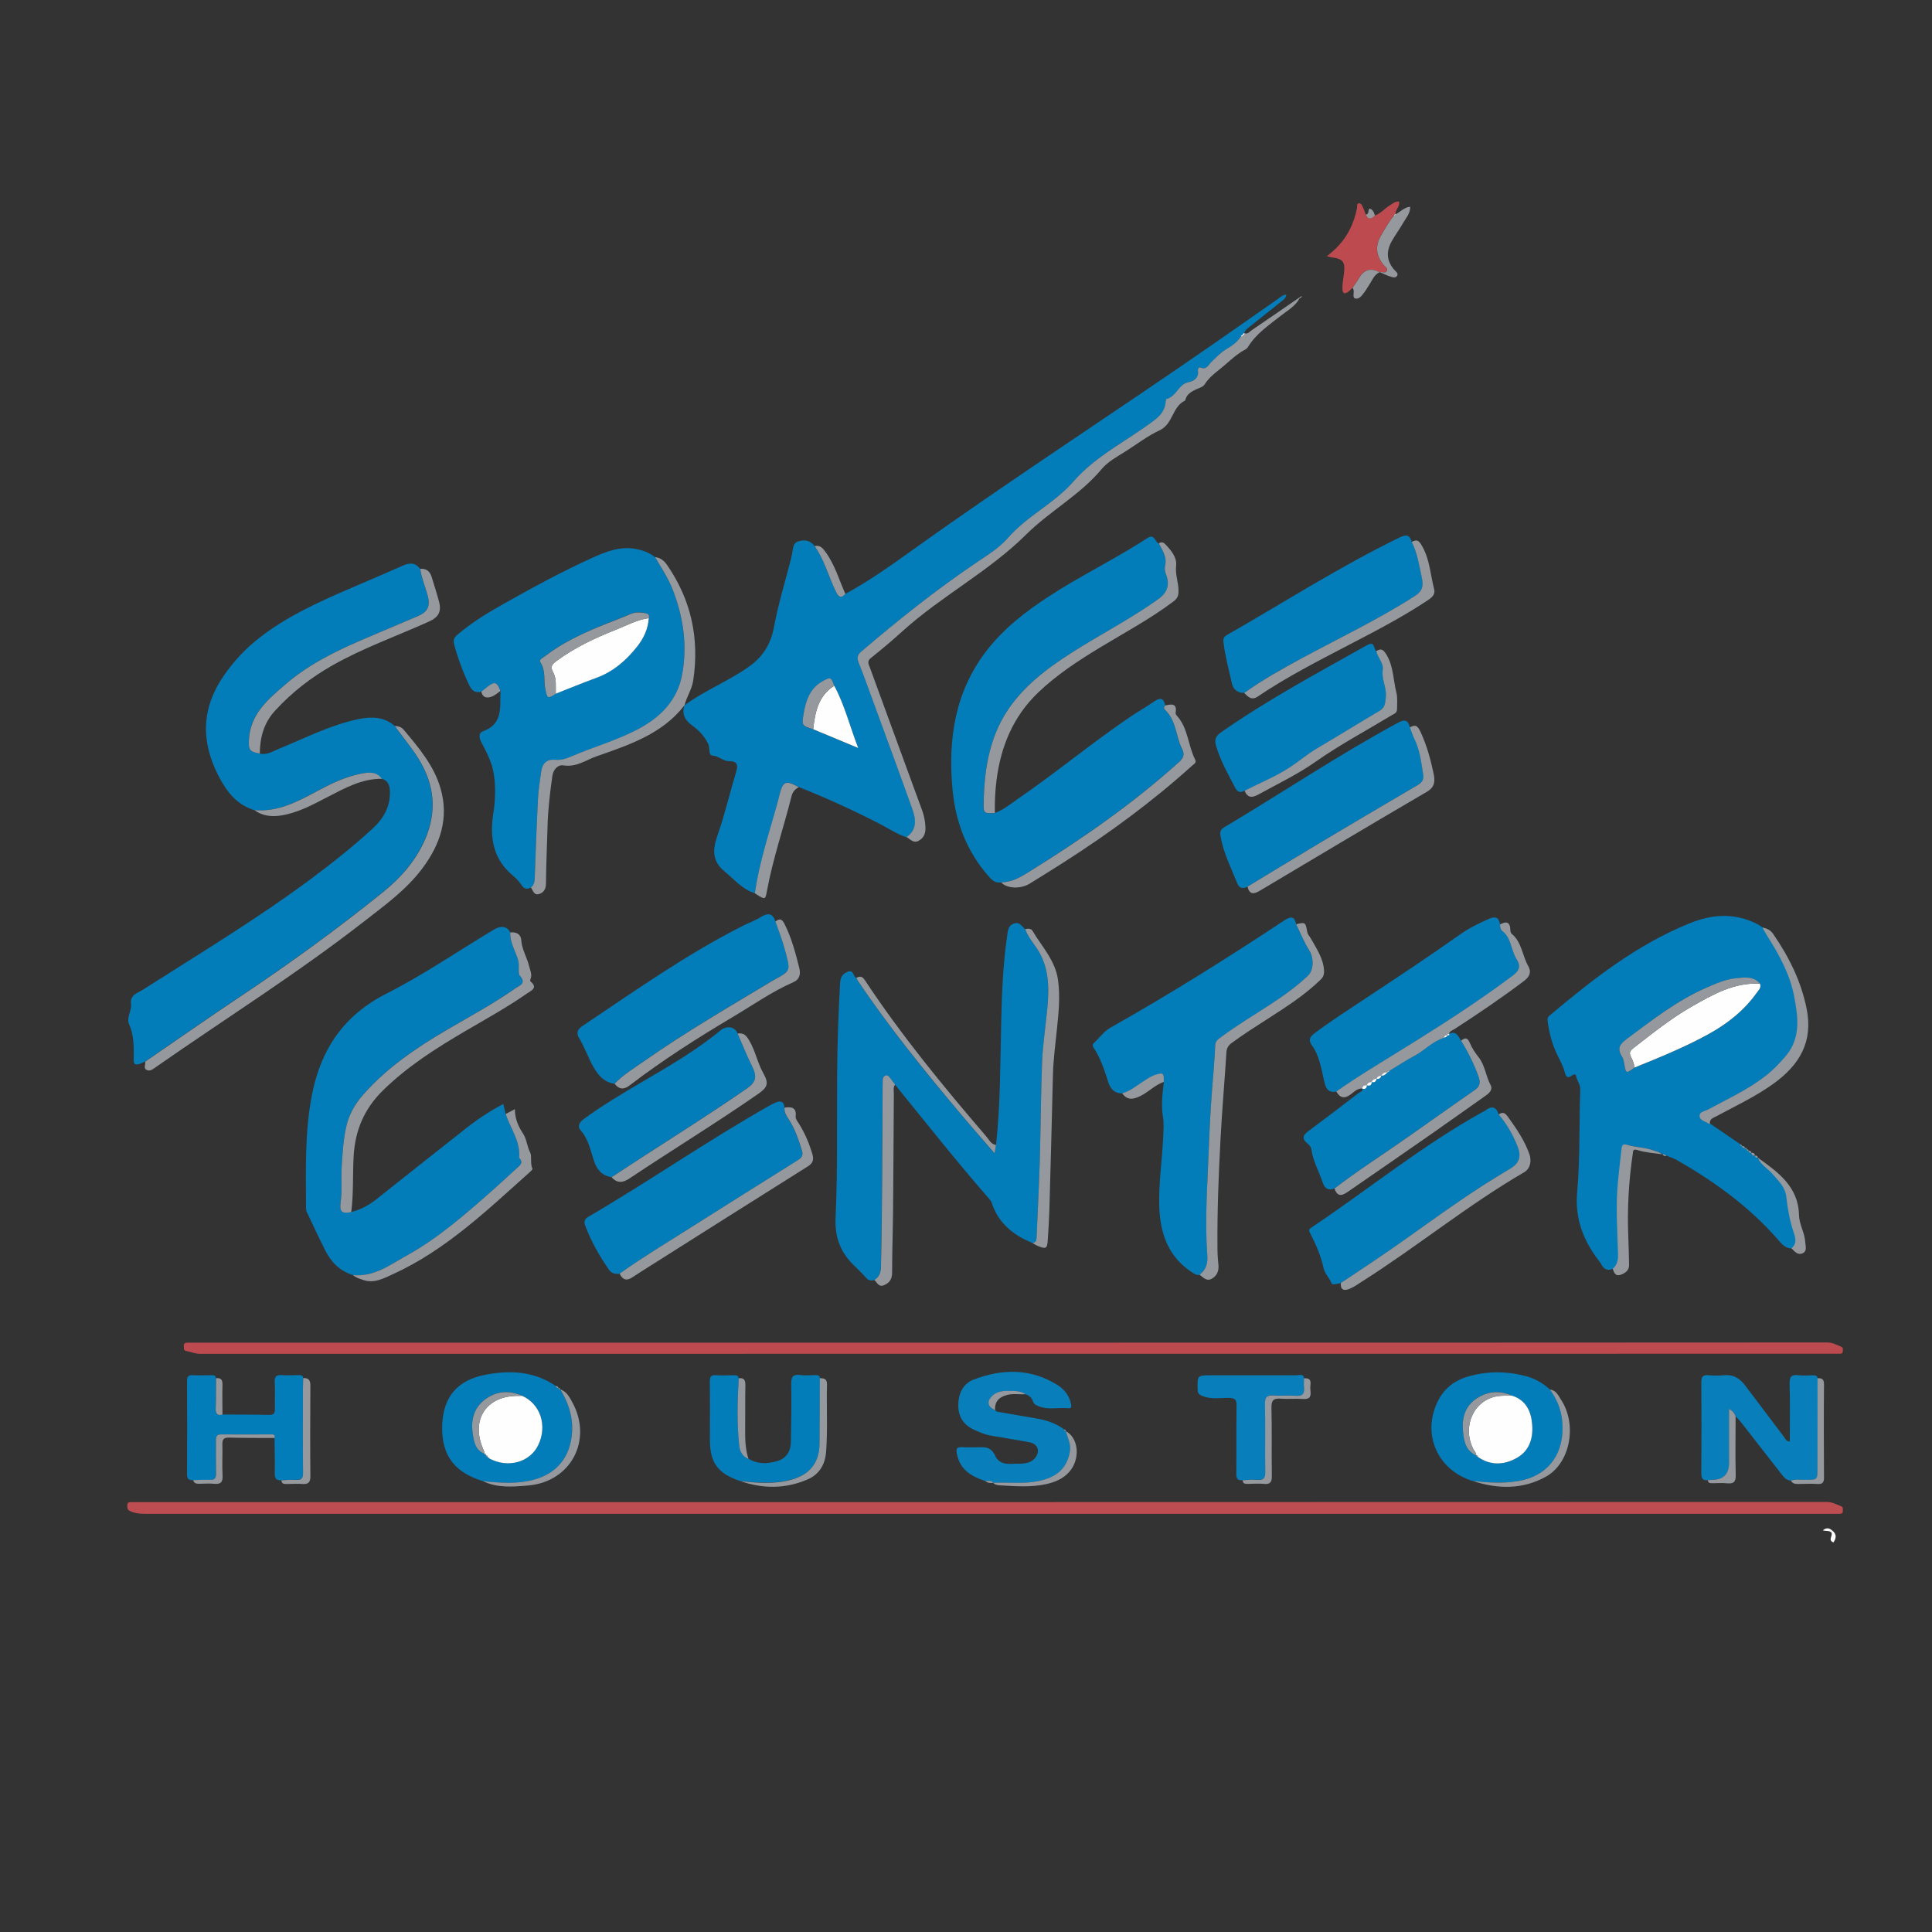 <?xml version="1.0" encoding="UTF-8"?>
<svg id="Layer_1" data-name="Layer 1" xmlns="http://www.w3.org/2000/svg" viewBox="0 0 200 200">
  <rect x="0" y="0" width="200" height="200" fill="#333333" stroke="none"/>
  <defs>
    <style>
      .cls-1 {
        fill: #027dba;
      }

      .cls-2 {
        fill: #fefefe;
      }

      .cls-3 {
        fill: #bc4a4e;
      }

      .cls-4 {
        fill: #be4d51;
      }

      .cls-5 {
        fill: #087fba;
      }

      .cls-6 {
        fill: #95999d;
      }
    </style>
  </defs>
  <path class="cls-1" d="M78.14,92.47c-1.29-.4-2.12-1.43-3.11-2.24-1.31-1.06-1.28-2.25-.76-3.74,.77-2.19,1.29-4.46,1.96-6.68,.22-.74-.06-1.03-.72-1.01-.67,.01-1.1-.55-1.79-.59-.39-.02-.2-.8-.42-1.23-.39-.78-.93-1.36-1.61-1.85-.74-.53-1.15-1.17-.84-2.11,0,0,0,0,0,0,2.11-1.57,4.6-2.51,6.72-4.04,1.37-.98,2.22-2.27,2.54-4.02,.45-2.42,1.18-4.78,1.79-7.17,.04-.16,.07-.33,.1-.49,.11-.5,.05-1.11,.71-1.28,.63-.17,1.2-.06,1.62,.51,1.02,1.46,1.44,3.2,2.23,4.77,.26,.53,.53,.67,.95,.18,2.42-1.31,4.66-2.9,6.88-4.49,10.3-7.38,20.95-14.26,31.36-21.48,2.19-1.52,4.36-3.05,6.55-4.57,.24-.17,.45-.4,.86-.45-.06,.44-.37,.59-.6,.78-1.05,.86-2.13,1.69-3.18,2.54-.23,.19-.51,.35-.57,.68,0,0,.02,0,.02,0-.13-.02-.17,.06-.17,.18h0c-.12-.01-.17,.07-.2,.17-.38,.6-.95,.97-1.54,1.33-.57,.35-1.03,.84-1.51,1.3-.31,.3-.49,.85-1.12,.58-.17-.07-.3,.13-.27,.32,.11,.73-.41,1.08-.93,1.18-1.1,.2-1.29,1.53-2.33,1.75-.05,.01-.08,.2-.08,.3-.06,.83-.54,1.42-1.16,1.89-2.8,2.13-6.03,3.64-8.42,6.39-1.94,2.23-4.76,3.52-6.75,5.81-.85,.97-2.06,1.74-3.19,2.5-4.2,2.82-8.14,5.96-11.98,9.25-.4,.35-.48,.65-.29,1.13,.46,1.16,.88,2.33,1.31,3.5,1.41,3.85,2.83,7.7,4.21,11.56,.39,1.09,.62,2.22-.57,3.04-.97-.31-1.82-.89-2.72-1.36-2.75-1.41-5.55-2.7-8.42-3.83-1.37-.76-1.64-.64-2.02,.88-.11,.45-.24,.91-.36,1.36-.81,2.89-1.74,5.76-2.17,8.74Zm8.22-21.47c-.33-.91-.38-.93-1.19-.48-1.35,.75-1.76,2.05-1.99,3.44-.19,1.17-.17,1.18,1,1.54,1.48,.62,2.96,1.23,4.66,1.94-.89-2.3-1.41-4.47-2.48-6.44Z"/>
  <path class="cls-1" d="M26.31,83.86c-1.8-.56-2.83-1.88-3.67-3.5-1.87-3.6-1.8-7.05,.53-10.42,1.03-1.5,2.26-2.81,3.69-3.92,2.78-2.17,5.95-3.62,9.16-5.01,1.91-.82,3.82-1.63,5.71-2.47,.69-.3,1.28-.31,1.76,.35,.14,.96,.53,1.86,.78,2.79,.3,1.09-.02,1.68-1.04,2.11-.97,.41-1.94,.82-2.9,1.23-3.77,1.6-7.62,3.09-10.77,5.81-1.79,1.54-3.67,3.06-3.8,5.76-.05,.98,.06,1.25,1.1,1.41,.77,.2,1.38-.23,2.04-.5,2.73-1.11,5.36-2.48,8.27-3.07,1.27-.26,2.59-.24,3.68,.71,.8,1.13,1.71,2.18,2.44,3.36,1.68,2.69,1.96,5.48,.69,8.4-.95,2.19-2.49,3.94-4.32,5.42-4.77,3.85-9.73,7.45-14.83,10.85-3.3,2.2-6.55,4.48-9.82,6.72-.23,.1-.45,.23-.68,.28-.29,.06-.5,.03-.49-.41,.02-1.26,.06-2.52-.47-3.72-.32-.71,.29-1.39,.19-2.11-.13-.94,.67-1.12,1.22-1.47,5.92-3.77,11.93-7.39,17.56-11.59,2.16-1.61,4.27-3.29,6.25-5.11,1.12-1.03,1.84-2.29,1.77-3.88-.02-.58-.19-1.1-.86-1.26-.57-.79-1.38-.68-2.15-.53-1.61,.31-3.08,1.02-4.52,1.79-2.05,1.1-4.1,2.21-6.55,1.98Z"/>
  <path class="cls-1" d="M166.94,131.36c-.56,.22-.93,.02-1.18-.5-.06-.12-.16-.23-.24-.34-1.61-2.1-2.5-4.34-2.25-7.13,.31-3.5,.19-7.04,.32-10.56,.02-.58-.35-.95-.44-1.46-.04-.21-.25-.16-.4-.05-.54,.39-.65,.11-.79-.41-.16-.58-.46-1.12-.73-1.67-.56-1.15-.88-2.36-1.03-3.62-.03-.28,.11-.41,.28-.55,4.43-3.71,8.95-7.27,14.38-9.47,2.4-.98,4.71-1.13,7.05,.06,.2,.1,.37,.24,.56,.36,.16,.29,.32,.58,.5,.86,1.24,1.95,2.35,3.97,2.79,6.27,.42,2.17,.71,4.35-.93,6.24-.62,.71-1.27,1.39-2.02,1.98-1.83,1.42-3.93,2.38-5.95,3.48-.33,.18-.88,.24-.89,.64-.01,.5,.59,.58,.93,.83,.04,.03,.11,.02,.16,.02,1.04,.71,2.07,1.41,3.11,2.12,.02,.12,.09,.18,.21,.18,0,0,0,0,0,0,.04,.17,.16,.22,.32,.2,0,0,0,0,0,0,0,.11,.07,.16,.18,.16,0,0,0,0,0,0,0,.11,.07,.16,.18,.16,0,0,0,0,0,0,.04,.18,.15,.23,.32,.2h0c0,.23,.13,.33,.36,.31,0,0,0,0,0,0,.03,.19,.14,.24,.31,.2,0,0,0,0,0,0,.27,.73,.98,1.08,1.46,1.63,.63,.73,1.37,1.38,1.48,2.42,.13,1.21,.34,2.39,.72,3.55,.17,.52,.47,1.25-.19,1.77-.74,.01-1.12-.52-1.54-1-2.96-3.37-6.54-5.95-10.41-8.16-.31-.17-.65-.28-.98-.41-.11-.15-.25-.18-.42-.15,0,0-.06-.02-.06-.02-.22-.24-.54-.27-.82-.38-.89-.34-1.86-.33-2.75-.59-.5-.15-.58,.04-.62,.41-.13,1.1-.25,2.2-.36,3.3-.26,2.55-.07,5.1,0,7.65,.02,.6-.1,1.09-.56,1.48Zm15.25-29.53c-.69-.82-1.66-.63-2.5-.55-1.07,.1-2.08,.56-3.07,.99-3.04,1.31-5.6,3.35-8.23,5.3-.71,.53-1.01,1-.48,1.81,.15,.22,.2,.52,.24,.79,.16,.99,.19,1,1.04,.36,2.62-1.06,5.24-2.12,7.71-3.49,1.94-1.07,3.65-2.43,4.95-4.25,.2-.28,.5-.54,.34-.95Z"/>
  <path class="cls-1" d="M54.96,91.88c-.4,.2-.7,.16-.97-.25-.22-.34-.51-.67-.83-.93-2.11-1.72-2.49-3.97-2.09-6.51,.21-1.34,.26-2.71,.05-4.06-.17-1.13-.69-2.15-1.22-3.15-.26-.48-.47-1.07,.13-1.29,2.1-.78,1.7-2.56,1.78-4.16-.33-.92-.58-1.01-1.28-.48-.24,.18-.47,.36-.7,.55-.61,.16-.96-.07-1.24-.64-.66-1.38-1.19-2.8-1.58-4.27-.12-.45,.01-.7,.34-.98,1.44-1.23,3.04-2.22,4.68-3.14,3.04-1.71,6.09-3.38,9.27-4.82,1.42-.64,2.86-1.22,4.47-.93,.75,.13,1.44,.38,2.04,.86,.64,1.1,1.35,2.15,1.82,3.35,1.11,2.85,1.54,5.79,.99,8.79-.49,2.67-2.22,4.44-4.58,5.68-2.21,1.17-4.62,1.85-6.91,2.82-.54,.23-1.06,.4-1.67,.34-.82-.08-1.3,.36-1.43,1.18-.14,.96-.29,1.92-.34,2.88-.14,2.76-.24,5.53-.34,8.3-.01,.36-.12,.64-.39,.87Zm12.2-27.89c.06-.29,0-.45-.34-.52-.53-.11-1.02-.14-1.54,.08-1.09,.46-2.21,.87-3.31,1.33-1.97,.83-3.89,1.75-5.59,3.06-.2,.16-.63,.33-.45,.6,.57,.89,.32,1.89,.52,2.82,.2,.96,.24,.98,1.08,.44,1.39-.54,2.77-1.11,4.18-1.63,1.76-.64,3.1-1.8,4.24-3.24,.68-.86,1.14-1.83,1.21-2.95Z"/>
  <path class="cls-1" d="M102.99,84.16c.92-.34,1.66-.96,2.45-1.51,3.95-2.71,7.62-5.78,11.59-8.46,.8-.54,1.65-1.02,2.44-1.57,.62-.43,1-.38,1.15,.41-.25,.22-.08,.4,.08,.56,.53,.53,.78,1.2,.99,1.9,.2,.66,.33,1.36,.64,1.97,.33,.64,.19,1.01-.32,1.46-4.79,4.3-10.04,7.94-15.49,11.33-.91,.56-1.79,1.1-2.9,1.09-.52,.1-.86-.16-1.2-.54-2.33-2.6-3.51-5.7-3.82-9.12-.47-5.17,.25-10.08,3.54-14.33,1.75-2.27,3.98-4,6.36-5.56,3.34-2.19,6.95-3.92,10.3-6.1,.72-.47,.75,.41,1.15,.57,.36,.71,.85,1.4,.66,2.26-.08,.35-.05,.62,.08,.95,.43,1.07,.16,1.87-.78,2.55-2.54,1.84-5.32,3.3-7.99,4.94-2.65,1.63-5.23,3.37-7.14,5.9-2.28,3.01-2.88,6.53-2.96,10.19-.02,1.17,0,1.17,1.16,1.12Z"/>
  <path class="cls-1" d="M36.52,131.99c-1.33-.41-2.23-1.32-2.84-2.53-.66-1.31-1.28-2.64-1.91-3.97-.06-.12-.09-.26-.09-.4-.01-3.94-.15-7.88,.62-11.79,.93-4.72,3.31-8.22,7.74-10.46,3.75-1.9,7.25-4.3,10.86-6.47,.24-.14,.48-.3,.74-.37,.51-.13,.93,.02,1.18,.52-.04,1.03,.52,1.9,.81,2.83,.18,.58-.05,1.37,.18,1.63,.71,.82-.01,1.01-.41,1.29-2.27,1.6-4.71,2.91-7.1,4.31-3.2,1.87-6.23,3.92-8.7,6.73-.88,1-1.5,2.1-1.78,3.41-.29,1.36-.37,2.74-.45,4.12-.07,1.22,.06,2.44-.11,3.65-.13,.93,.14,1.18,1.11,.97,.93-.22,1.75-.66,2.5-1.24,3.15-2.49,6.29-5,9.44-7.47,1.17-.92,2.42-1.74,3.79-2.47,.09,.38,.17,.71,.25,1.04,.47,1.49,1.53,2.8,1.39,4.49,0,.04,.05,.1,.08,.14,.29,.35,.12,.59-.16,.84-.82,.74-1.63,1.5-2.46,2.24-2.88,2.56-5.77,5.11-9.16,6.98-1.72,.95-3.36,2.21-5.52,1.98Z"/>
  <path class="cls-1" d="M106.85,128.66c-1.98-.81-3.52-2.06-4.2-4.18-.05-.15-.17-.28-.28-.41-3.35-3.84-6.51-7.84-9.72-11.79-.18-.24-.36-.49-.55-.72-.1-.13-.22-.28-.41-.22-.2,.06-.3,.23-.32,.44-.01,.17-.01,.33-.01,.5-.04,6.26-.03,12.51-.17,18.77-.01,.64-.14,1.13-.7,1.46-.31,.09-.58,.06-.81-.21-.37-.41-.76-.81-1.16-1.19-1.47-1.38-2.12-2.94-2.02-5.07,.22-4.95,.13-9.92,.16-14.88,.02-3.11,.13-6.21,.3-9.31,.03-.64,.21-1.04,.81-1.26,.64-.23,.53,.52,.88,.65,.05,.1,.09,.2,.15,.29,3.26,4.87,6.95,9.42,10.73,13.89,1.1,1.31,2.23,2.59,3.43,3.98,.07-.39,.11-.63,.15-.87,.47-4.3,.43-8.63,.54-12.95,.07-2.94,.19-5.87,.62-8.78,.07-.5,.1-.99,.7-1.2,.61-.21,.81,.33,1.16,.59,.27,.74,.77,1.33,1.2,1.98,1.25,1.85,1.29,3.96,1.1,6.09-.17,1.88-.47,3.74-.55,5.62-.14,3.41-.14,6.83-.24,10.24-.08,2.63-.22,5.26-.33,7.9-.01,.31,0,.64-.46,.64Z"/>
  <path class="cls-1" d="M116.17,113.18c-.81,.03-1.23-.49-1.44-1.15-.4-1.24-.78-2.48-1.52-3.57-.13-.19-.12-.35,.05-.51,.57-.52,1.02-1.19,1.7-1.57,6.15-3.47,12.13-7.22,18.02-11.12,.72-.47,1.06-.34,1.2,.43,.45,.91,.83,1.86,1.36,2.71,.46,.74,.49,2.01-.13,2.6-1.19,1.13-2.52,2.08-3.89,2.98-1.71,1.13-3.48,2.17-5.13,3.4-.28,.21-.57,.38-.59,.83-.07,1.46-.2,2.93-.31,4.39-.17,2.13-.29,4.25-.36,6.39-.13,3.65-.43,7.3-.15,10.96,.06,.84-.13,1.52-.82,2.03-.26,.04-.45-.07-.67-.21-2.5-1.58-3.37-3.98-3.48-6.78-.09-2.41,.29-4.8,.4-7.21,.03-.72,.1-1.44-.02-2.15-.2-1.21-.06-2.41,.09-3.61,.05-.93-.06-1-.95-.71-.48,.16-.87,.46-1.28,.73-.67,.43-1.28,.95-2.07,1.16Z"/>
  <path class="cls-4" d="M102.33,156.71c-29.08,0-58.15,0-87.23,0-.55,0-1.06-.03-1.59-.26-.38-.17-.32-.38-.33-.64,0-.34,.24-.31,.46-.31,.19,0,.39,0,.58,0,58.29,0,116.58,0,174.87-.02,.58,0,1,.25,1.49,.44,.26,.1,.18,.31,.19,.49,.02,.28-.18,.3-.39,.3-.25,0-.5,0-.75,0-29.1,0-58.21,0-87.31,0Z"/>
  <path class="cls-3" d="M104.57,138.99c28.18,0,56.37,0,84.55-.02,.58,0,1,.24,1.48,.44,.25,.1,.17,.32,.16,.5,0,.23-.19,.23-.36,.23-.19,0-.39,0-.58,0-56.37,0-112.74,0-169.1,.01-.52,0-.95-.21-1.42-.29-.34-.06-.25-.3-.27-.51-.03-.31,.16-.37,.41-.36,.22,0,.44,0,.67,0,28.16,0,56.31,0,84.47,0Z"/>
  <path class="cls-1" d="M64.14,131.85c-.44,.06-.82-.01-1.1-.41-.98-1.41-1.83-2.9-2.44-4.51-.15-.4-.16-.69,.29-.96,6.33-3.7,12.36-7.89,18.75-11.51,.22-.12,.44-.24,.67-.33,.53-.22,.86-.08,.9,.54-.06,.45,.15,.8,.39,1.15,.67,1,1.05,2.13,1.4,3.27,.14,.46,.05,.74-.38,1-3.73,2.33-7.46,4.67-11.18,7.03-2.45,1.55-4.94,3.05-7.31,4.74Z"/>
  <path class="cls-1" d="M138.8,132.82c-.33,.06-.88,.22-.94,.06-.2-.57-.7-.99-.83-1.56-.28-1.27-.78-2.45-1.37-3.59-.16-.3-.23-.44,.09-.65,5.93-3.97,11.48-8.51,17.75-11.98,.07-.04,.16-.06,.22-.11,.66-.54,1.15-.47,1.43,.38,.84,1,1.48,2.1,1.96,3.32,.4,1.02,.2,1.72-.76,2.29-.9,.54-1.81,1.08-2.69,1.65-3.92,2.51-7.61,5.35-11.48,7.94-1.12,.75-2.25,1.5-3.37,2.25Z"/>
  <path class="cls-1" d="M63.62,112.19c-1-.13-1.62-.78-2.1-1.59-.62-1.02-.97-2.17-1.6-3.19-.23-.38-.19-.81,.29-1.14,5.43-3.64,10.76-7.42,16.61-10.39,.64-.33,1.33-.57,1.94-.95,.73-.45,1.22-.41,1.51,.45,.37,1.04,.75,2.07,1.04,3.14,.52,1.98,.57,1.97-1.19,2.91-.02,.01-.05,.03-.07,.04-4.52,2.71-9.08,5.36-13.4,8.39-1.04,.73-2.14,1.39-3.03,2.32Z"/>
  <path class="cls-1" d="M138.33,113c-.65,.15-1.01-.18-1.17-.76-.15-.53-.24-1.08-.37-1.62-.21-.83-.44-1.66-.96-2.37-.37-.51-.32-.87,.24-1.28,1.71-1.28,3.5-2.43,5.28-3.61,3.28-2.17,6.56-4.33,9.77-6.61,.93-.66,1.94-1.16,2.99-1.62,.72-.32,1.05-.16,1.18,.58,.02,.25,0,.5,.24,.68,.59,.45,.79,1.11,1,1.78,.12,.39,.25,.8,.48,1.15,.44,.67,.28,1.17-.32,1.62-3.19,2.41-6.54,4.58-9.93,6.71-2.82,1.77-5.7,3.44-8.42,5.35Z"/>
  <path class="cls-1" d="M129.15,91.78c-.47,.25-.86,.19-1.07-.34-.63-1.59-1.42-3.11-1.72-4.82-.07-.41-.09-.7,.34-.96,6.01-3.58,11.83-7.49,17.99-10.83,.76-.41,1.06-.28,1.27,.46,.15,.39,.26,.79,.45,1.16,.59,1.18,.73,2.47,.93,3.74,.08,.5-.13,.81-.57,1.07-3.46,2.03-6.92,4.08-10.37,6.13-2.42,1.45-4.83,2.92-7.24,4.38Z"/>
  <path class="cls-1" d="M128.81,71.73c-.68,.02-1.14-.35-1.28-.97-.32-1.43-.71-2.84-.88-4.3-.04-.35,.05-.55,.37-.73,5.93-3.39,11.68-7.08,17.84-10.08,.73-.36,1.07-.29,1.29,.45,.6,1.17,.77,2.46,1.05,3.72,.2,.91,.02,1.41-.77,1.91-3.74,2.39-7.75,4.3-11.64,6.4-2.05,1.1-4.08,2.23-5.97,3.6Z"/>
  <path class="cls-1" d="M128.84,81.85c-.44,.24-.72,.18-.98-.31-.73-1.4-1.51-2.77-1.96-4.29-.19-.64-.1-1.02,.5-1.44,4.82-3.37,10-6.15,15.11-9.02,.87-.49,.65,.41,.97,.62,.14,.68,.78,1.24,.67,1.93-.15,.99,.43,1.85,.32,2.86-.07,.63-.07,1.06-.67,1.41-2.15,1.26-4.27,2.59-6.42,3.85-1.02,.6-1.91,1.37-2.88,2-1.45,.95-3.09,1.61-4.65,2.4Z"/>
  <path class="cls-1" d="M150,107.02c.75-.34,.96,.25,1.25,.72,.72,1.14,1.3,2.34,1.77,3.6,.23,.63,.26,1.08-.35,1.5-2.3,1.59-4.57,3.22-6.86,4.82-2.56,1.79-5.2,3.47-7.67,5.38-.65,.22-.99,.04-1.23-.67-.37-1.12-.99-2.16-1.15-3.36-.04-.3-.23-.49-.45-.67-.52-.42-.47-.79,.06-1.19,1.78-1.32,3.54-2.67,5.3-4.02,.14-.11,.44-.14,.35-.45,0,0-.02,0-.02,0,.32,.11,.48-.02,.51-.34h-.01c.31,.11,.48-.02,.51-.34h-.01c.3,.09,.45-.05,.51-.34h-.01c.28,.05,.44-.07,.51-.34h-.02c.32,.07,.47-.18,.68-.34h-.02c.07-.05,.14-.1,.21-.16,.85-.51,1.67-1.07,2.55-1.53,1.07-.56,1.89-1.52,3.07-1.87,.13-.07,.3-.08,.35-.26h0c.1,0,.26,.03,.18-.17v.02Z"/>
  <path class="cls-1" d="M63.32,121.86c-.97-.14-1.51-.74-1.81-1.62-.38-1.12-.58-2.3-1.41-3.24-.37-.43-.1-.84,.35-1.17,1.92-1.41,3.97-2.62,6.02-3.83,2.8-1.64,5.6-3.26,8.11-5.33,.66-.55,1.54-.37,1.77,.31,.49,1.12,.94,2.26,1.49,3.35,.55,1.1,.45,1.67-.53,2.35-4.59,3.17-9.34,6.09-13.99,9.17Z"/>
  <path class="cls-5" d="M176.8,153.23c-.54,.06-.68-.19-.68-.72,.02-3.13,.02-6.27,0-9.4,0-.56,.13-.81,.73-.75,.55,.05,1.11,.05,1.66,0,.96-.09,1.62,.36,2.16,1.08,1.34,1.77,2.67,3.54,4.01,5.31,.14,.18,.21,.46,.6,.48,0-2,.04-3.98-.02-5.96-.02-.74,.18-1,.92-.91,.49,.06,1,.02,1.5,.01,.24,0,.45,.02,.48,.32,0,3.12-.01,6.25-.01,9.37,0,1.13,0,1.12-1.17,1.14-.52,0-1.05-.08-1.57,.08-.42-.03-.68-.27-.93-.6-1.41-1.82-2.83-3.64-4.25-5.45-.17-.22-.37-.41-.55-.61-.11-.31-.3-.55-.68-.77,0,1.93,0,3.75,0,5.57q0,1.74-1.7,1.77c-.17,0-.33,.03-.49,.04Z"/>
  <path class="cls-5" d="M103.19,146.13c1.33,.23,2.66,.47,3.99,.69,1.07,.18,2.09,.48,2.97,1.15,.02,.11,.07,.18,.19,.19,0,0,0,0,0,0,.17,.69,.55,1.32,.43,2.08-.28,1.75-1.32,2.7-3.31,3.1-1.54,.31-3.09,.09-4.63,.17,0,0,0,0,0,0-.23-.26-.54-.18-.83-.19-1.42-.47-2.63-1.17-2.94-2.81-.09-.45-.09-.74,.52-.7,.72,.05,1.44,0,2.17,.01,.6,0,1.01,.31,1.26,.85,.03,.08,.06,.16,.11,.23,.59,.84,1.48,.61,2.29,.62,.73,.01,1.48-.08,1.89-.81,.36-.64,.03-1.27-.74-1.41-1.33-.25-2.68-.45-4.01-.69-.58-.1-1.11-.34-1.65-.57-1.11-.49-1.69-1.32-1.7-2.53,0-1.2,.45-2.26,1.6-2.7,2.96-1.13,5.91-1.17,8.69,.58,.7,.44,1.19,1.07,1.37,1.91,.06,.27,.12,.52-.29,.48-1.03-.1-2.08,.21-3.1-.23-.28-.12-.45-.2-.54-.49-.12-.36-.39-.6-.75-.72-.4-.27-.86-.34-1.33-.34-.8-.01-1.62-.08-2.23,.62-.48,.56-.33,1.05,.41,1.37,0,0-.01,0-.01,0,.06,.05,.12,.1,.18,.15Z"/>
  <path class="cls-1" d="M152.49,153.32c-3.7-1.1-5.36-4.91-3.61-8.34,.65-1.28,1.72-2.09,3.09-2.48,1.99-.58,3.99-.57,5.99-.04,.95,.25,1.77,.73,2.5,1.39,.73,1.01,1.19,2.1,1.28,3.36,.25,3.22-1.38,5.33-3.96,5.98-1.76,.45-3.51,.31-5.28,.13Zm.33-2.66c0,.13,.09,.17,.2,.18,1.28,.88,2.64,.82,3.93,.12,1.35-.73,1.76-2.03,1.66-3.47-.1-1.37-.62-2.54-2.08-3.01-1.29-.6-2.55-.47-3.7,.3-1.13,.76-1.5,1.96-1.39,3.27,.09,1.04,.24,2.1,1.38,2.61h0Z"/>
  <path class="cls-1" d="M50,153.33c-2.64-.81-4.37-2.4-4.22-5.88,.13-2.9,1.61-4.59,4.48-5.14,2.54-.48,5.02-.37,7.25,1.15,.06,.14,.15,.23,.31,.22,0,0,0,0,0,0,.02,.11,.07,.16,.18,.16,0,0,0,0,0,0,.81,1.34,1.31,2.75,1.22,4.37-.13,2.54-1.51,4.32-3.96,4.98-1.75,.47-3.5,.32-5.26,.15Zm.5-2.5c.02,.11,.09,.15,.19,.16,1.9,1.01,4.15,.39,5.02-1.39,.98-2.01,.24-4.28-1.67-5.12-1.31-.59-2.6-.5-3.76,.33-1.2,.86-1.55,2.14-1.35,3.53,.12,.84,.25,1.77,1.24,2.15h0c-.02,.12,.05,.17,.16,.17h0c0,.12,.07,.16,.17,.17h0Z"/>
  <path class="cls-6" d="M93.83,86.67c1.19-.83,.96-1.96,.57-3.04-1.38-3.86-2.8-7.71-4.21-11.56-.43-1.17-.85-2.35-1.31-3.5-.19-.48-.11-.79,.29-1.13,3.84-3.28,7.79-6.43,11.98-9.25,1.13-.76,2.34-1.52,3.19-2.5,1.99-2.29,4.81-3.58,6.75-5.81,2.39-2.75,5.62-4.25,8.42-6.39,.62-.47,1.1-1.06,1.16-1.89,0-.11,.04-.29,.08-.3,1.04-.23,1.23-1.55,2.33-1.75,.52-.1,1.04-.45,.93-1.18-.03-.19,.1-.39,.27-.32,.63,.27,.81-.28,1.12-.58,.48-.46,.94-.95,1.51-1.3,.59-.36,1.16-.73,1.54-1.33,.12,0,.21-.03,.2-.18,0,0,0,0,0,0,.13,.02,.22-.02,.17-.18,0,0-.02,0-.02,0,.36,.17,.55-.15,.78-.3,1.64-1.11,3.27-2.24,4.9-3.36,0,0,.05,.06,.05,.06-.43,.82-1.24,1.25-1.92,1.79-1.24,.98-2.57,1.86-3.42,3.25-.14,.23-.38,.31-.59,.44-.86,.52-1.55,1.25-2.33,1.86-.61,.48-1.16,.93-1.58,1.59-.18,.28-.66,.38-1,.56-.4,.2-.78,.44-.94,.89-.03,.08-.04,.2-.1,.22-1.31,.63-1.21,2.41-2.6,3.06-1.27,.59-2.41,1.48-3.6,2.23-.85,.53-1.76,1.02-2.4,1.78-2.24,2.69-5.37,4.35-7.82,6.78-3.87,3.84-8.75,6.35-12.77,9.98-1.07,.97-2.17,1.9-3.3,2.8-.46,.36-.22,.68-.1,1.02,1.79,4.92,3.6,9.84,5.4,14.76,.2,.55,.31,1.11,.34,1.7,.04,.65-.15,1.16-.73,1.46-.52,.27-.86-.19-1.25-.42Z"/>
  <path class="cls-1" d="M29.13,153.24c-.52,.04-.7-.19-.69-.73,.03-1.21-.01-2.43-.02-3.64,.08-.42-.22-.37-.46-.37-1.69,0-3.37,0-5.06,0-.45,0-.57,.17-.56,.59,.02,1.16,0,2.32,.01,3.48,0,.46-.13,.65-.61,.63-.58-.02-1.16,.02-1.74,.03-.41,.01-.64-.08-.64-.6,.02-3.22,.02-6.44,0-9.65,0-.47,.13-.65,.61-.62,.64,.03,1.28,.01,1.91,0,.23,0,.45,0,.47,.31,0,1.04,0,2.09-.03,3.13-.02,.54,.14,.79,.71,.63,1.6,.01,3.21,0,4.81,.04,.47,0,.63-.14,.62-.61-.03-.94,.03-1.88-.02-2.82-.03-.57,.19-.72,.72-.69,.58,.04,1.16,.01,1.74,0,.23,0,.45,0,.49,.3-.01,.33-.03,.66-.03,.99,0,2.93-.02,5.86,.01,8.8,0,.58-.17,.79-.75,.75-.49-.03-.99,.03-1.49,.04Z"/>
  <path class="cls-1" d="M76.66,153.33c-2.33-.77-3.16-1.88-3.17-4.24,0-2.03,.02-4.05-.01-6.08,0-.52,.15-.69,.66-.65,.58,.04,1.17,.01,1.75,0,.25,0,.52-.03,.58,.31-.13,2.31-.2,4.63,.05,6.93,.07,.61,.32,1.18,.98,1.42,.95,.57,1.96,.53,2.96,.23,.93-.28,1.39-.99,1.41-1.94,.04-2.02,.07-4.04,.04-6.05-.01-.71,.15-1.02,.91-.92,.52,.07,1.05,.02,1.57,.01,.23,0,.45,0,.49,.3-.01,2.24-.02,4.48-.03,6.72-.01,2.03-.98,3.25-2.92,3.79-1.75,.49-3.5,.33-5.26,.15Z"/>
  <path class="cls-6" d="M15.03,109.9c3.27-2.24,6.52-4.52,9.82-6.72,5.1-3.4,10.06-7,14.83-10.85,1.83-1.48,3.36-3.22,4.32-5.42,1.27-2.93,.98-5.72-.69-8.4-.74-1.18-1.64-2.23-2.44-3.36,.34,.02,.67,.1,.9,.37,1.55,1.85,3.14,3.7,3.83,6.08,.9,3.08-.02,5.8-1.86,8.27-1.66,2.23-3.9,3.84-6.07,5.53-6.92,5.39-14.35,10.05-21.53,15.06-.3,.21-.61,.49-.98,.29-.33-.18-.07-.56-.13-.84Z"/>
  <path class="cls-5" d="M128.64,153.23c-.56,.07-.67-.22-.66-.73,.03-2.33-.01-4.66,.03-6.99,0-.62-.16-.79-.78-.8-.92-.01-1.84,.18-2.76-.2-.4-.17-.48-.3-.49-.66-.04-1.48-.04-1.48,1.4-1.48,2.94,0,5.88,0,8.82,0,.29,0,.7-.2,.81,.31,0,.3-.04,.61,0,.91,.08,.67-.14,.95-.86,.89-.74-.06-1.5,.03-2.25-.03-.73-.06-.95,.17-.93,.92,.05,2.33,0,4.66,.03,6.99,.01,.67-.21,.88-.85,.83-.49-.04-1,.02-1.49,.03Z"/>
  <path class="cls-6" d="M124.16,131.97c.69-.51,.88-1.18,.82-2.03-.28-3.66,.02-7.31,.15-10.96,.08-2.13,.19-4.26,.36-6.39,.12-1.46,.24-2.92,.31-4.39,.02-.45,.31-.62,.59-.83,1.64-1.23,3.41-2.27,5.13-3.4,1.37-.9,2.7-1.84,3.89-2.98,.62-.59,.59-1.87,.13-2.6-.54-.85-.92-1.81-1.36-2.71,.92-.24,.98-.21,1.14,.77,.05,.3,.26,.48,.39,.72,.57,1.03,1.26,2,1.35,3.25,.03,.44-.06,.71-.36,1-1.6,1.56-3.47,2.76-5.33,3.96-1.31,.84-2.62,1.67-3.87,2.59-.34,.25-.51,.52-.54,.95-.19,2.99-.45,5.97-.61,8.95-.2,3.74-.35,7.48-.32,11.22,0,.61,.03,1.22,.1,1.83,.07,.66-.17,1.18-.72,1.47-.51,.27-.87-.16-1.24-.44Z"/>
  <path class="cls-6" d="M54.96,91.88c.27-.23,.37-.5,.39-.87,.1-2.77,.2-5.53,.34-8.3,.05-.96,.2-1.92,.34-2.88,.12-.82,.61-1.26,1.43-1.18,.62,.06,1.14-.11,1.67-.34,2.29-.98,4.7-1.66,6.91-2.82,2.35-1.24,4.09-3.01,4.58-5.68,.55-3.01,.12-5.95-.99-8.79-.47-1.2-1.18-2.25-1.82-3.35,.53,.06,.92,.35,1.22,.78,2.52,3.63,3.39,7.64,2.73,12-.14,.92-.68,1.68-.9,2.56,0,0,0,0,0,0-2.32,2.99-5.74,4.1-9.1,5.28-1.11,.39-2.1,1.16-3.44,.94-.53-.09-1.04,.39-1.14,1.1-.25,1.76-.46,3.51-.5,5.29-.05,1.94-.15,3.88-.16,5.82,0,.61-.25,.99-.76,1.12-.47,.13-.59-.37-.79-.68Z"/>
  <path class="cls-6" d="M36.37,125.47c-.97,.21-1.24-.04-1.11-.97,.17-1.21,.04-2.44,.11-3.65,.08-1.38,.16-2.76,.45-4.12,.28-1.31,.9-2.41,1.78-3.41,2.47-2.81,5.51-4.86,8.7-6.73,2.39-1.4,4.83-2.71,7.1-4.31,.4-.28,1.12-.47,.41-1.29-.23-.26,0-1.05-.18-1.63-.29-.94-.85-1.8-.81-2.83,.62-.08,1.1,.17,1.14,.79,.06,.97,.59,1.77,.81,2.68,.11,.46,.35,.88,.14,1.36-.03,.07-.04,.19,0,.23,.82,.68,.07,.96-.35,1.25-2.05,1.43-4.23,2.63-6.38,3.89-3.04,1.78-6,3.66-8.54,6.15-1.93,1.9-2.87,4.1-3.03,6.78-.11,1.94,0,3.88-.25,5.81Z"/>
  <path class="cls-6" d="M102.99,84.16c-1.16,.05-1.18,.05-1.16-1.12,.07-3.66,.68-7.18,2.96-10.19,1.91-2.52,4.48-4.26,7.14-5.9,2.67-1.64,5.44-3.11,7.99-4.94,.93-.67,1.2-1.48,.78-2.55-.13-.33-.16-.6-.08-.95,.19-.86-.3-1.55-.66-2.26,.24-.17,.46-.13,.66,.08,.61,.63,1.23,1.37,1.13,2.23-.11,.94,.27,1.77,.25,2.67,0,.49-.16,.75-.51,1.02-2.4,1.81-5.04,3.22-7.6,4.77-2.28,1.38-4.5,2.83-6.44,4.69-2.58,2.48-3.84,5.56-4.29,9.04-.14,1.13-.2,2.26-.17,3.4Z"/>
  <path class="cls-6" d="M106.85,128.66c.45,0,.44-.33,.46-.64,.11-2.63,.25-5.26,.33-7.9,.1-3.41,.1-6.83,.24-10.24,.08-1.88,.38-3.75,.55-5.62,.19-2.13,.15-4.24-1.1-6.09-.43-.64-.93-1.24-1.2-1.98,.29-.09,.6-.08,.76,.18,.98,1.65,2.37,3.07,2.64,5.11,.22,1.65,.07,3.26-.1,4.89-.16,1.63-.39,3.24-.43,4.88-.11,4.69-.24,9.37-.37,14.06-.03,1-.1,1.99-.16,2.99-.06,.96-.17,1.03-1.04,.68-.2-.08-.38-.21-.57-.32Z"/>
  <path class="cls-6" d="M26.87,78c-1.05-.16-1.15-.43-1.1-1.41,.13-2.69,2.01-4.22,3.8-5.76,3.15-2.72,7-4.21,10.77-5.81,.97-.41,1.94-.82,2.9-1.23,1.02-.43,1.33-1.02,1.04-2.11-.25-.93-.64-1.82-.78-2.79,.62-.06,1,.24,1.18,.82,.26,.85,.53,1.69,.76,2.54,.29,1.06-.04,1.65-1.05,2.1-3.33,1.5-6.79,2.72-9.98,4.53-2.21,1.25-4.18,2.78-5.91,4.66-1.21,1.31-1.58,2.79-1.61,4.46Z"/>
  <path class="cls-6" d="M103.63,91.34c1.11,0,2-.53,2.9-1.09,5.45-3.38,10.71-7.03,15.49-11.33,.51-.45,.65-.82,.32-1.46-.31-.61-.44-1.31-.64-1.97-.21-.69-.46-1.37-.99-1.9-.16-.16-.33-.33-.08-.56,.63-.14,1.24-.26,1.07,.75-.02,.09,.05,.22,.11,.29,1.19,1.29,1.16,3.08,1.91,4.56,.17,.33-.11,.45-.28,.6-4.12,3.73-8.58,7-13.25,9.99-1.19,.76-2.39,1.51-3.59,2.25-.97,.59-2.38,.52-2.96-.13Z"/>
  <path class="cls-6" d="M149.49,107.43c-1.19,.36-2.01,1.31-3.07,1.87-.88,.46-1.7,1.02-2.55,1.53-.1,.02-.2,.05-.21,.17,0,0,.02-.01,.02-.01-.29-.01-.53,.08-.68,.35,0,0,.02-.01,.02-.01-.23,.03-.42,.11-.51,.34h.01c-.24,0-.43,.08-.51,.33,0,0,.01,0,.01,0-.25,0-.45,.07-.51,.34h.01c-.26-.03-.45,.05-.51,.34,0,0,.02,0,.02,0-.52-.02-.86,.35-1.22,.62-.66,.48-1.1,.35-1.48-.31,2.73-1.91,5.61-3.58,8.42-5.35,3.39-2.12,6.73-4.3,9.93-6.71,.6-.45,.76-.95,.32-1.62-.22-.34-.35-.75-.48-1.15-.21-.67-.41-1.33-1-1.78-.23-.18-.22-.43-.24-.68,.66-.37,1.05-.26,1.07,.57,0,.13,.04,.32,.13,.39,1.07,.87,1.1,2.27,1.73,3.36,.34,.6,.14,1.08-.41,1.5-2.35,1.78-4.78,3.42-7.25,5.02-.2,.13-.48,.18-.54,.47,0,0,0-.02,0-.02-.11,0-.2,.03-.18,.17h0c-.22-.06-.33,.03-.35,.25Z"/>
  <path class="cls-6" d="M138.8,132.82c1.12-.75,2.25-1.5,3.37-2.25,3.87-2.59,7.56-5.43,11.48-7.94,.89-.57,1.79-1.11,2.69-1.65,.96-.58,1.16-1.27,.76-2.29-.48-1.22-1.12-2.33-1.96-3.32,.47-.32,.68-.15,1.01,.31,.86,1.19,1.67,2.39,2.17,3.79,.25,.7,.1,1.51-.54,1.88-5.83,3.39-11.06,7.68-16.75,11.29-.42,.27-.83,.57-1.28,.76-.51,.22-1,.23-.95-.57Z"/>
  <path class="cls-6" d="M64.14,131.85c2.37-1.69,4.85-3.18,7.31-4.74,3.72-2.35,7.44-4.7,11.18-7.03,.43-.27,.52-.54,.38-1-.35-1.14-.73-2.26-1.4-3.27-.23-.35-.45-.7-.39-1.15,.69-.1,1.24-.04,1.15,.89-.03,.28,.17,.51,.32,.75,.63,.99,1.07,2.05,1.41,3.18,.18,.61,.03,.95-.5,1.28-5.75,3.61-11.48,7.24-17.22,10.87-.3,.19-.61,.39-.91,.59-.6,.41-1.03,.27-1.33-.38Z"/>
  <path class="cls-6" d="M129.15,91.78c2.41-1.46,4.82-2.93,7.24-4.38,3.45-2.06,6.91-4.1,10.37-6.13,.44-.26,.65-.57,.57-1.07-.2-1.27-.34-2.56-.93-3.74-.18-.37-.3-.77-.45-1.16,.6-.35,.82-.14,1.11,.48,.64,1.39,1.04,2.83,1.35,4.32,.16,.77,.13,1.38-.71,1.87-5.78,3.38-11.54,6.81-17.29,10.24-.67,.4-1.07,.37-1.27-.43Z"/>
  <path class="cls-6" d="M63.62,112.19c.89-.93,1.99-1.59,3.03-2.32,4.32-3.03,8.88-5.67,13.4-8.39,.02-.01,.05-.03,.07-.04,1.75-.94,1.71-.93,1.19-2.91-.28-1.07-.67-2.1-1.04-3.14,.42-.31,.66-.3,.94,.25,.73,1.45,1.14,3,1.53,4.56,.16,.64,.04,1.19-.6,1.47-2.22,.97-4.2,2.37-6.27,3.6-3.68,2.18-7.28,4.48-10.68,7.08-.61,.47-1.09,.44-1.56-.15Z"/>
  <path class="cls-6" d="M36.52,131.99c2.16,.23,3.81-1.03,5.52-1.98,3.39-1.87,6.28-4.43,9.16-6.98,.83-.74,1.63-1.5,2.46-2.24,.28-.25,.45-.5,.16-.84-.03-.04-.09-.1-.08-.14,.14-1.68-.91-2.99-1.39-4.49,.29-.15,.58-.3,.95-.5,0,.98,.35,1.78,.84,2.52,.4,.6,.41,1.34,.75,1.99,.19,.37-.03,1.11,.23,1.66,.02,.05-.1,.19-.18,.26-4.45,3.97-8.75,8.14-14.28,10.66-.98,.44-1.95,.99-3.1,.58-.37-.13-.74-.23-1.03-.51Z"/>
  <path class="cls-6" d="M128.81,71.73c1.89-1.36,3.93-2.49,5.97-3.6,3.9-2.1,7.9-4.01,11.64-6.4,.79-.5,.97-1,.77-1.91-.28-1.27-.45-2.55-1.05-3.72,.61-.34,.8-.06,1.12,.51,.76,1.38,.82,2.91,1.2,4.37,.14,.54-.2,.85-.63,1.14-2.61,1.74-5.39,3.18-8.16,4.62-3.21,1.68-6.45,3.32-9.46,5.36-.66,.45-1.01,.02-1.41-.36Z"/>
  <path class="cls-3" d="M140.02,29.79c-.16,.15-.31,.32-.49,.44-.37,.25-.54,.13-.56-.31-.03-.59,.12-1.16,.17-1.73,.11-1.09-.14-1.4-1.23-1.54-.13-.02-.26-.05-.55-.12,.34-.29,.58-.49,.81-.7,1.25-1.18,1.99-2.63,2.31-4.32,.03-.17-.06-.45,.21-.47,.2-.01,.31,.21,.39,.39,.12,.25,.2,.51,.3,.77,.25,.59,.58,.45,.94,.11,.62-.2,1.01-.73,1.55-1.05,.29-.17,.55-.44,.96-.39,.13,.51-.42,.83-.35,1.3,0,0,.01-.01,.01-.01-.14-.02-.17,.1-.22,.19-.53,.64-.94,1.36-1.34,2.08-.61,1.08-.48,2.05,.29,2.99,.15,.18,.46,.34,.34,.61-.15,.32-.5,.07-.75,.15,0,0,0,0,0,0q-1.35-.71-2.08,.53c-.22,.37-.48,.72-.72,1.08Z"/>
  <path class="cls-6" d="M177.03,116.34c-.05,0-.12,0-.16-.02-.34-.25-.95-.33-.93-.83,0-.41,.57-.47,.89-.64,2.02-1.1,4.12-2.05,5.95-3.48,.75-.58,1.39-1.26,2.02-1.98,1.64-1.88,1.35-4.06,.93-6.24-.44-2.3-1.55-4.31-2.79-6.27-.18-.28-.33-.57-.5-.86,.46,.07,.85,.27,1.11,.65,1.63,2.37,2.89,4.87,3.47,7.74,.7,3.45-.75,5.83-3.4,7.75-1.85,1.34-3.91,2.3-5.91,3.38-.32,.18-.77,.27-.7,.8Z"/>
  <path class="cls-6" d="M138.14,123.04c2.47-1.91,5.12-3.58,7.67-5.38,2.29-1.6,4.56-3.23,6.86-4.82,.61-.42,.58-.87,.35-1.5-.47-1.27-1.06-2.46-1.77-3.6,.41-.36,.67-.34,.91,.23,.22,.53,.55,1.03,.91,1.48,.67,.85,.73,1.94,1.23,2.86,.29,.53-.2,.91-.63,1.2-1.86,1.31-3.71,2.63-5.57,3.93-2.86,1.99-5.74,3.98-8.61,5.96-.7,.49-1.08,.38-1.35-.36Z"/>
  <path class="cls-6" d="M90.5,132.5c.57-.33,.69-.82,.7-1.46,.14-6.26,.13-12.51,.17-18.77,0-.17,0-.33,.01-.5,.01-.21,.11-.38,.32-.44,.19-.06,.31,.1,.41,.22,.19,.24,.36,.48,.55,.72-.22,.3-.13,.64-.13,.96-.03,4.01-.04,8.03-.08,12.04-.02,2.16-.1,4.32-.1,6.47,0,.66-.25,1.04-.81,1.29-.6,.27-.74-.29-1.05-.55Z"/>
  <path class="cls-6" d="M128.84,81.85c1.56-.79,3.2-1.45,4.65-2.4,.97-.63,1.86-1.4,2.88-2,2.15-1.26,4.27-2.59,6.42-3.85,.6-.35,.6-.78,.67-1.41,.11-1.01-.47-1.87-.32-2.86,.11-.69-.53-1.25-.67-1.93,.5-.3,.72-.18,1.05,.36,.74,1.22,.7,2.62,1.03,3.92,.13,.49,.08,1.16,.07,1.74,0,.4-.32,.48-.57,.63-2.61,1.58-5.32,3.02-7.81,4.77-1.9,1.34-3.97,2.32-5.98,3.43-.65,.36-1.14,.35-1.43-.42Z"/>
  <path class="cls-6" d="M63.32,121.86c4.65-3.08,9.4-6,13.99-9.17,.98-.68,1.08-1.25,.53-2.35-.55-1.09-.99-2.23-1.49-3.35,.65-.09,.9,.18,1.25,.79,.61,1.06,.82,2.26,1.42,3.32,.59,1.06,.44,1.46-.52,2.13-4.38,3.04-8.92,5.81-13.35,8.77-.67,.45-1.27,.51-1.83-.13Z"/>
  <path class="cls-6" d="M166.94,131.36c.45-.39,.57-.88,.56-1.48-.07-2.55-.26-5.1,0-7.65,.11-1.1,.23-2.2,.36-3.3,.04-.37,.12-.56,.62-.41,.9,.27,1.86,.25,2.75,.59,.28,.11,.6,.14,.82,.38-.84-.13-1.72-.17-2.52-.43-.47-.15-.47,.06-.5,.32-.42,2.86-.59,5.73-.47,8.62,.04,.97,.06,1.94,.08,2.91,.02,.61-.39,.89-.89,1.06-.53,.18-.66-.24-.8-.61Z"/>
  <path class="cls-6" d="M78.14,92.47c.43-2.99,1.35-5.85,2.17-8.74,.13-.45,.25-.9,.36-1.36,.38-1.52,.65-1.64,2.02-.88-.39,.19-.64,.49-.75,.93-.82,3.27-1.93,6.46-2.54,9.78-.17,.94-.19,.93-.99,.45-.09-.06-.18-.12-.28-.19Z"/>
  <path class="cls-6" d="M103.11,118.52c-.04,.24-.09,.48-.15,.87-1.2-1.39-2.33-2.67-3.43-3.98-3.77-4.48-7.46-9.02-10.73-13.89-.06-.09-.1-.19-.15-.29,.35-.19,.6-.19,.87,.22,3.77,5.71,8.11,10.99,12.56,16.17,.29,.34,.49,.82,1.02,.91Z"/>
  <path class="cls-6" d="M26.31,83.86c2.45,.23,4.5-.88,6.55-1.98,1.44-.77,2.91-1.48,4.52-1.79,.78-.15,1.59-.26,2.15,.53-2.09-.02-3.84,.97-5.61,1.88-1.55,.8-3.08,1.65-4.84,1.92-.98,.15-1.93,.05-2.76-.57Z"/>
  <path class="cls-6" d="M76.66,153.33c1.76,.18,3.52,.34,5.26-.15,1.94-.55,2.91-1.77,2.92-3.79,.02-2.24,.02-4.48,.03-6.72,.42,0,.75,.06,.74,.63-.06,2.32,.08,4.65-.09,6.97-.1,1.34-.71,2.36-1.92,2.88-2.27,.98-4.61,.98-6.94,.18Z"/>
  <path class="cls-6" d="M29.13,153.24c.5-.02,1-.08,1.49-.04,.58,.04,.76-.16,.75-.75-.03-2.93-.01-5.86-.01-8.8,0-.33,.02-.66,.03-.99,.57-.03,.75,.24,.74,.8-.02,3.12-.03,6.25,0,9.37,0,.63-.22,.83-.82,.79-.52-.04-1.05,0-1.57,0-.28,0-.58,.04-.61-.37Z"/>
  <path class="cls-6" d="M50,153.33c1.76,.18,3.51,.32,5.26-.15,2.45-.66,3.83-2.44,3.96-4.98,.09-1.62-.41-3.03-1.22-4.37,.67,.22,.96,.81,1.26,1.36,2.12,3.91-.18,8.23-4.61,8.59-1.56,.13-3.16,.27-4.65-.45Z"/>
  <path class="cls-6" d="M152.49,153.32c1.76,.17,3.51,.31,5.28-.13,2.58-.66,4.21-2.76,3.96-5.98-.1-1.26-.55-2.35-1.28-3.36,.65,.07,.88,.63,1.16,1.07,1.68,2.57,.94,6.54-1.57,7.94-2.4,1.34-4.97,1.3-7.55,.46Z"/>
  <path class="cls-6" d="M128.64,153.23c.5-.02,1-.08,1.49-.03,.64,.05,.87-.15,.85-.83-.04-2.33,.02-4.66-.03-6.99-.02-.75,.2-.98,.93-.92,.74,.06,1.5-.03,2.25,.03,.72,.06,.94-.22,.86-.89-.04-.3,0-.61,0-.91,.48-.05,.74,.11,.67,.64-.03,.22-.03,.45,0,.66,.09,.65-.15,.89-.82,.83-.74-.06-1.5,.03-2.24-.03-.73-.06-1,.14-.98,.94,.06,2.35,0,4.7,.04,7.06,.01,.67-.19,.89-.84,.82-.52-.05-1.05-.01-1.58,0-.28,0-.58,.04-.6-.37Z"/>
  <path class="cls-6" d="M185.45,129.22c.66-.52,.36-1.25,.19-1.77-.38-1.17-.59-2.35-.72-3.55-.11-1.04-.85-1.69-1.48-2.42-.48-.55-1.19-.9-1.46-1.63,2.08,1.49,4.18,2.98,4.25,5.91,.02,.99,.59,1.84,.65,2.82,.02,.44,.23,.95-.3,1.17-.48,.2-.81-.2-1.12-.52Z"/>
  <path class="cls-6" d="M142.82,28.18c.25-.08,.6,.17,.75-.15,.12-.27-.19-.43-.34-.61-.77-.93-.9-1.91-.29-2.99,.41-.72,.81-1.44,1.34-2.08,.07-.06,.15-.12,.22-.19,0,0-.01,.01-.01,.01,.49-.24,.85-.7,1.49-.77,.02,.71-.45,1.18-.75,1.71-.37,.65-.82,1.25-1.18,1.9-.58,1.05-.51,2.06,.33,2.97,.15,.16,.39,.31,.25,.56-.15,.28-.46,.16-.67,.1-.39-.12-.76-.31-1.14-.47Z"/>
  <path class="cls-6" d="M185.4,153.27c.51-.16,1.04-.07,1.57-.08,1.17-.01,1.17,0,1.17-1.14,0-3.12,0-6.25,.01-9.37,.47-.04,.68,.11,.67,.65-.03,3.21-.02,6.41,0,9.62,0,.5-.14,.7-.65,.67-.66-.04-1.33-.01-1.99,0-.32,0-.61-.01-.78-.34Z"/>
  <path class="cls-6" d="M77.5,151.03c-.66-.24-.92-.81-.98-1.42-.25-2.31-.18-4.62-.05-6.93,.55-.07,.7,.18,.69,.72-.03,1.49,0,2.98-.02,4.47-.01,1.07,0,2.14,.35,3.17Z"/>
  <path class="cls-6" d="M20.01,153.22c.58-.01,1.16-.06,1.74-.03,.48,.02,.62-.18,.61-.63-.02-1.16,0-2.32-.01-3.48,0-.42,.12-.59,.56-.59,1.69,.02,3.37,0,5.06,0,.24,0,.54-.05,.46,.37-1.58,0-3.16,0-4.74-.04-.51-.01-.68,.18-.67,.68,.03,1.08-.04,2.17,.02,3.24,.04,.72-.22,.93-.9,.86-.49-.05-1-.01-1.5,0-.3,0-.56-.03-.64-.38Z"/>
  <path class="cls-6" d="M102.82,153.5c1.54-.08,3.09,.14,4.63-.17,1.99-.4,3.02-1.35,3.31-3.1,.12-.75-.25-1.39-.43-2.08,1.35,.71,1.53,2.92,.34,4.24-.64,.71-1.48,1.05-2.39,1.25-1.53,.33-3.08,.22-4.63,.13-.28-.02-.61-.02-.84-.27Z"/>
  <path class="cls-6" d="M176.8,153.23c.16-.01,.33-.04,.49-.04q1.7-.03,1.7-1.77c0-1.82,0-3.64,0-5.57,.39,.22,.57,.45,.68,.77,0,2.02-.04,4.05,.01,6.07,.02,.72-.22,.93-.9,.86-.49-.05-1-.01-1.5-.01-.23,0-.46,0-.49-.31Z"/>
  <path class="cls-6" d="M116.17,113.18c.79-.21,1.4-.73,2.07-1.16,.41-.27,.81-.56,1.28-.73,.88-.3,1-.22,.95,.71-.9,.31-1.56,1.03-2.4,1.45-.7,.35-1.36,.5-1.9-.27Z"/>
  <path class="cls-6" d="M87.51,61.48c-.42,.49-.69,.34-.95-.18-.78-1.57-1.2-3.31-2.23-4.77,.57-.14,.86,.24,1.14,.63,.96,1.31,1.39,2.87,2.04,4.32Z"/>
  <path class="cls-6" d="M140.02,29.79c.24-.36,.5-.71,.72-1.08q.74-1.23,2.08-.53c-.58,.25-.76,.84-1.08,1.3-.17,.25-.31,.52-.49,.76-.25,.32-.53,.77-.96,.66-.32-.09-.09-.58-.17-.89-.02-.08-.07-.15-.1-.22Z"/>
  <path class="cls-6" d="M23.04,146.43c-.56,.16-.73-.09-.71-.63,.04-1.04,.02-2.09,.03-3.13,.55-.06,.69,.21,.67,.72-.03,1.01,0,2.02,0,3.03Z"/>
  <path class="cls-6" d="M103.02,145.98c-.74-.32-.89-.82-.41-1.37,.6-.69,1.43-.63,2.23-.62,.47,0,.93,.07,1.33,.34-.63,.04-1.27-.09-1.9,.07-.82,.21-1.32,.66-1.26,1.58Z"/>
  <path class="cls-6" d="M49.82,71.6c.23-.18,.47-.37,.7-.55,.7-.54,.95-.44,1.28,.48-.27,.19-.52,.42-.82,.55-.51,.21-.99,.2-1.16-.47Z"/>
  <path class="cls-6" d="M142.33,22.32c-.36,.34-.69,.48-.94-.11,.39-.04,.17-.47,.4-.62,.35,.12,.45,.42,.54,.73Z"/>
  <path class="cls-6" d="M102,153.31c.29,.01,.6-.08,.83,.19-.3,.04-.59,.03-.83-.19Z"/>
  <path class="cls-6" d="M181.67,119.64c-.23,.02-.35-.07-.36-.31,.21,0,.36,.07,.36,.31Z"/>
  <path class="cls-6" d="M172.1,119.51c.17-.03,.31,0,.42,.15-.17,.03-.31,0-.42-.15Z"/>
  <path class="cls-6" d="M57.82,143.69c-.16,.01-.26-.08-.31-.22,.15,.02,.27,.07,.31,.22Z"/>
  <path class="cls-6" d="M180.65,118.84c-.16,.02-.28-.03-.32-.2,.16-.02,.27,.04,.32,.2Z"/>
  <path class="cls-6" d="M181.98,119.84c-.17,.04-.28-.02-.31-.2,.17-.04,.28,.03,.31,.2Z"/>
  <path class="cls-6" d="M134.83,30.68c-.1,.07-.19,.14-.29,.22,0,0-.05-.06-.05-.06,.08-.14,.2-.17,.35-.15,0,0,0,0,0,0Z"/>
  <path class="cls-6" d="M181.32,119.34c-.16,.03-.28-.02-.32-.2,.16-.03,.28,.03,.32,.2Z"/>
  <path class="cls-6" d="M180.34,118.65c-.12,0-.19-.06-.21-.18,.1,.02,.19,.06,.21,.18Z"/>
  <path class="cls-6" d="M180.83,118.99c-.11,0-.17-.04-.18-.16,.11,0,.18,.04,.18,.16Z"/>
  <path class="cls-6" d="M58,143.84c-.11,0-.17-.05-.18-.16,.11,0,.17,.04,.18,.16Z"/>
  <path class="cls-6" d="M103.19,146.13c-.06-.05-.12-.1-.18-.15,.06,.05,.12,.1,.18,.15Z"/>
  <path class="cls-6" d="M110.34,148.16c-.12,0-.17-.08-.19-.19,.1,.02,.19,.06,.19,.19Z"/>
  <path class="cls-6" d="M181.01,119.14c-.11,0-.18-.04-.18-.16,.11,0,.18,.04,.18,.16Z"/>
  <path class="cls-6" d="M134.83,30.69s.01-.04,.02-.06c0,.02-.02,.03-.02,.05,0,0,0,0,0,0Z"/>
  <path class="cls-2" d="M86.36,70.99c1.07,1.97,1.59,4.14,2.48,6.44-1.7-.71-3.18-1.32-4.66-1.94,.2-1.75,.51-3.45,2.18-4.5Z"/>
  <path class="cls-6" d="M86.36,70.99c-1.67,1.04-1.98,2.74-2.18,4.5-1.16-.37-1.19-.37-1-1.54,.23-1.39,.63-2.69,1.99-3.44,.81-.45,.86-.43,1.19,.48Z"/>
  <path class="cls-2" d="M128.66,34.66c.01,.15-.08,.18-.2,.18,.03-.1,.08-.18,.2-.18Z"/>
  <path class="cls-2" d="M128.82,34.5c.04,.16-.04,.19-.17,.18,0-.12,.04-.19,.17-.18Z"/>
  <path class="cls-2" d="M182.19,101.83c.16,.41-.14,.67-.34,.95-1.3,1.82-3.01,3.18-4.95,4.25-2.48,1.37-5.09,2.43-7.71,3.49-.02-.4-.17-.76-.35-1.1-.21-.39-.12-.64,.22-.9,1.95-1.51,3.87-3.06,6.01-4.29,2.21-1.26,4.43-2.55,7.12-2.4Z"/>
  <path class="cls-6" d="M182.19,101.83c-2.69-.15-4.91,1.14-7.12,2.4-2.14,1.22-4.07,2.78-6.01,4.29-.35,.27-.43,.51-.22,.9,.18,.34,.34,.7,.35,1.1-.85,.64-.88,.63-1.04-.36-.05-.27-.09-.57-.24-.79-.53-.81-.24-1.28,.48-1.81,2.63-1.95,5.2-3.98,8.23-5.3,.99-.43,2-.89,3.07-.99,.84-.08,1.81-.27,2.5,.55Z"/>
  <path class="cls-2" d="M67.16,63.99c-.07,1.12-.53,2.09-1.21,2.95-1.14,1.44-2.48,2.6-4.24,3.24-1.4,.51-2.78,1.08-4.18,1.63-.02-.75,.1-1.55-.27-2.21-.35-.63-.08-.86,.37-1.19,1.89-1.4,4-2.38,6.17-3.24,1.1-.44,2.15-1.02,3.35-1.18Z"/>
  <path class="cls-6" d="M67.16,63.99c-1.2,.16-2.25,.75-3.35,1.18-2.17,.86-4.28,1.84-6.17,3.24-.45,.33-.72,.56-.37,1.19,.37,.66,.25,1.46,.27,2.21-.84,.54-.88,.52-1.08-.44-.2-.93,.06-1.94-.52-2.82-.18-.27,.25-.45,.45-.6,1.7-1.32,3.62-2.24,5.59-3.06,1.1-.46,2.22-.86,3.31-1.33,.52-.22,1.01-.18,1.54-.08,.34,.07,.4,.23,.34,.52Z"/>
  <path class="cls-2" d="M142.99,111.34c.15-.26,.39-.36,.68-.35-.2,.16-.36,.41-.68,.35Z"/>
  <path class="cls-2" d="M142.49,111.68c.09-.23,.28-.32,.51-.34-.07,.27-.24,.39-.51,.34Z"/>
  <path class="cls-2" d="M142,112.01c.08-.25,.27-.34,.51-.34-.06,.28-.21,.43-.51,.34Z"/>
  <path class="cls-2" d="M141.5,112.35c.06-.27,.26-.35,.51-.34-.03,.32-.19,.44-.51,.34Z"/>
  <path class="cls-2" d="M141,112.68c.06-.28,.25-.36,.51-.34-.03,.32-.19,.46-.51,.34Z"/>
  <path class="cls-2" d="M149.49,107.43c.02-.22,.13-.31,.35-.26-.05,.18-.22,.19-.35,.26Z"/>
  <path class="cls-2" d="M143.66,111.01c.02-.13,.12-.15,.21-.17-.07,.06-.14,.12-.21,.17Z"/>
  <path class="cls-2" d="M149.83,107.18c-.03-.15,.06-.17,.18-.17,.08,.2-.07,.16-.18,.17Z"/>
  <path class="cls-2" d="M156.53,144.48c1.46,.47,1.98,1.64,2.08,3.01,.11,1.44-.31,2.75-1.66,3.47-1.29,.7-2.65,.76-3.93-.12-.03-.1-.08-.18-.2-.18,0,0,0,0,0,0,.01-.28-.2-.44-.31-.66-1.17-2.33,.03-5.03,2.45-5.46,.51-.09,1.05-.05,1.57-.07Z"/>
  <path class="cls-6" d="M156.53,144.48c-.52,.02-1.06-.03-1.57,.07-2.42,.43-3.62,3.13-2.45,5.46,.11,.22,.33,.39,.31,.66-1.14-.51-1.29-1.57-1.38-2.61-.11-1.31,.25-2.51,1.39-3.27,1.14-.77,2.41-.9,3.7-.3Z"/>
  <path class="cls-6" d="M152.82,150.66c.12,0,.17,.08,.2,.18-.11-.01-.19-.06-.2-.18Z"/>
  <path class="cls-2" d="M54.04,144.49c1.91,.84,2.65,3.11,1.67,5.12-.86,1.77-3.11,2.39-5.02,1.39-.06-.05-.13-.11-.19-.16,0,0,0,0,0,0-.01-.1-.07-.16-.17-.17,0,0,0,0,0,0,0-.11-.04-.18-.16-.17,0,0,0,0,0,0-.04-.13-.05-.27-.11-.39-1.4-3.11,.26-5.67,3.65-5.61,.11,0,.22,0,.33-.01Z"/>
  <path class="cls-6" d="M54.04,144.49c-.11,0-.22,.01-.33,.01-3.38-.06-5.05,2.5-3.65,5.61,.05,.12,.07,.26,.11,.39-.99-.38-1.12-1.31-1.24-2.15-.2-1.39,.15-2.68,1.35-3.53,1.16-.83,2.45-.92,3.76-.33Z"/>
  <path class="cls-6" d="M50.17,150.5c.12,0,.16,.07,.16,.17-.12,0-.18-.05-.16-.17Z"/>
  <path class="cls-6" d="M50.33,150.67c.11,0,.16,.06,.17,.17-.1,0-.18-.05-.17-.17Z"/>
  <path class="cls-6" d="M50.5,150.83c.06,.05,.13,.11,.19,.16-.1,0-.18-.04-.19-.16Z"/>
  <path class="cls-2" d="M144.5,22.17c-.07,.06-.15,.12-.22,.19,.05-.09,.07-.21,.22-.19Z"/>
  <path class="cls-2" d="M189.69,158.45c.46,.38,.4,.78,.11,1.22-.66-.24,.05-.77-.26-1.07,.05-.05,.1-.1,.15-.15Z"/>
  <path class="cls-2" d="M189.53,158.6c-.23-.18-.52-.08-.83-.18,.38-.31,.68-.25,.99,.04-.05,.05-.1,.1-.15,.15Z"/>
</svg>